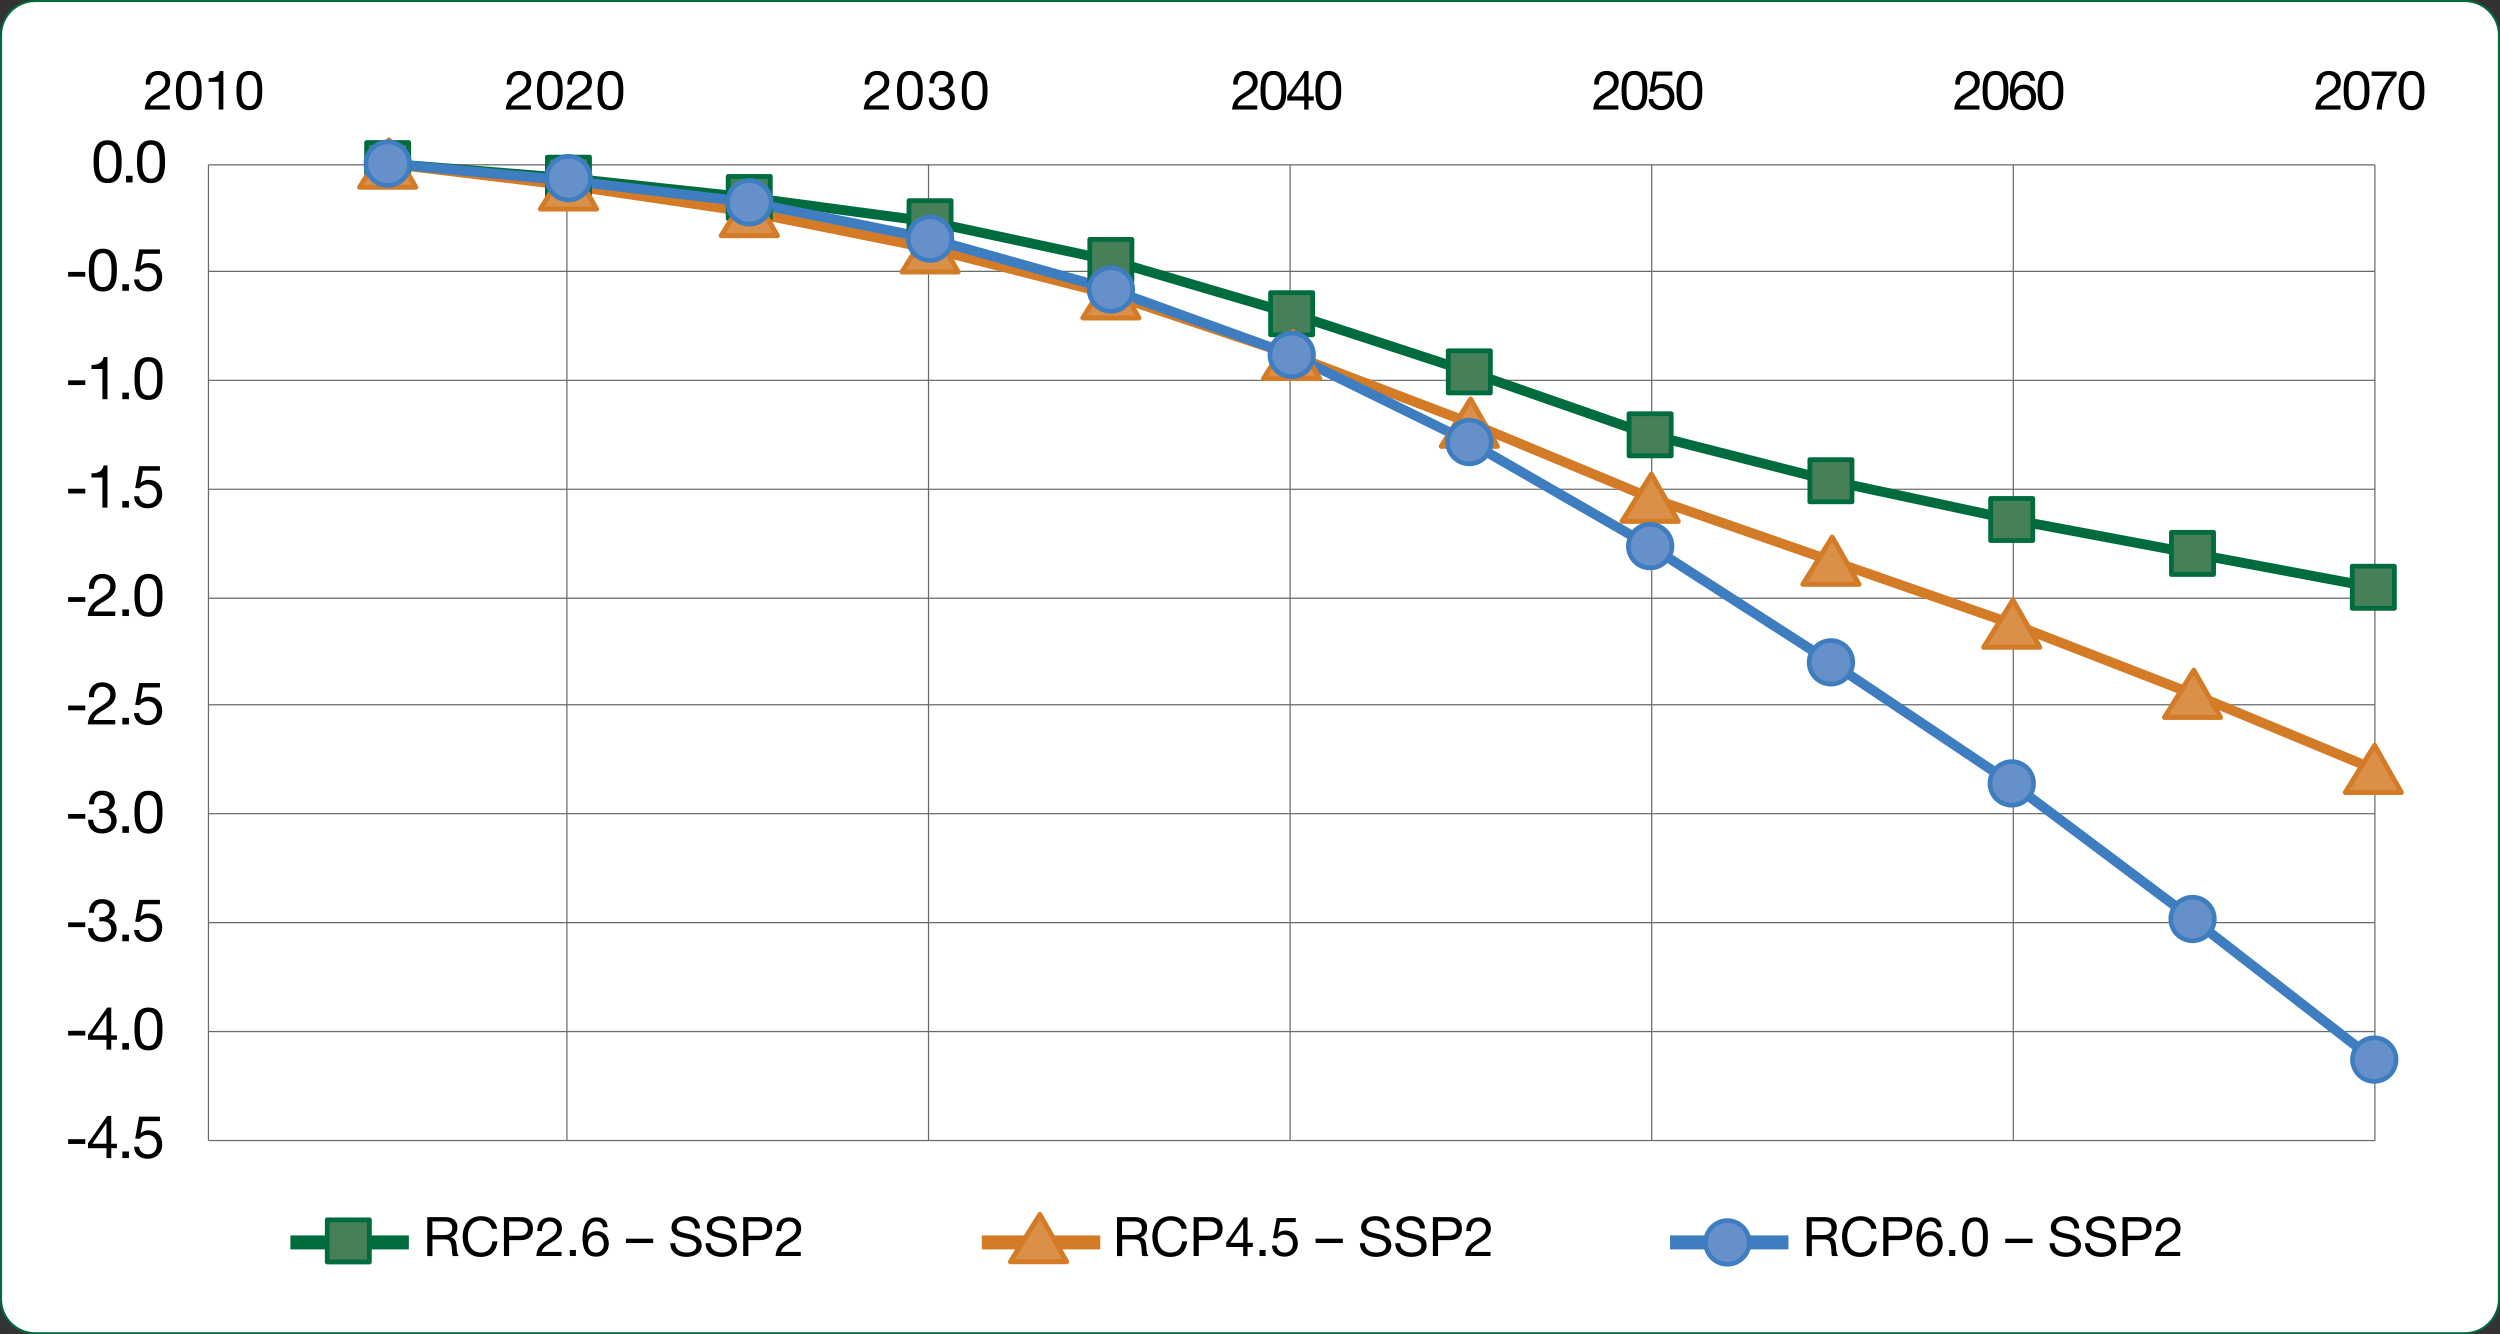 <?xml version="1.0" encoding="utf-8"?>
<!-- Generator: Adobe Illustrator 27.9.0, SVG Export Plug-In . SVG Version: 6.00 Build 0)  -->
<svg version="1.1" xmlns="http://www.w3.org/2000/svg" xmlns:xlink="http://www.w3.org/1999/xlink" x="0px" y="0px"
	 viewBox="0 0 504.57 269.29" style="enable-background:new 0 0 504.57 269.29;" xml:space="preserve">
<rect x="0" y="0" width="504.57" height="269.29" fill="#333333" stroke="none"/>
<g id="bg">
	<g>
		<path style="fill:#FFFFFF;" d="M7.09,269.08c-3.79,0-6.88-3.08-6.88-6.88V7.09c0-3.79,3.08-6.88,6.88-6.88h490.39
			c3.79,0,6.88,3.09,6.88,6.88V262.2c0,3.79-3.08,6.88-6.88,6.88H7.09z"/>
		<path style="fill:#006C3E;" d="M497.48,0.42c3.68,0,6.67,2.99,6.67,6.67V262.2c0,3.68-2.99,6.67-6.67,6.67H7.09
			c-3.68,0-6.67-2.99-6.67-6.67V7.09c0-3.68,2.99-6.67,6.67-6.67H497.48 M497.48,0H7.09C3.17,0,0,3.17,0,7.09V262.2
			c0,3.92,3.17,7.09,7.09,7.09h490.39c3.92,0,7.09-3.17,7.09-7.09V7.09C504.57,3.17,501.39,0,497.48,0L497.48,0z"/>
	</g>
</g>
<g id="Layer_1">
	<g>
		<g>
			<path d="M13.75,229.92h3.46v0.96h-3.46V229.92z"/>
			<path d="M22.45,230.84h1.15v0.9h-1.15v1.99h-0.96v-1.99h-3.73v-0.98l3.87-5.53h0.82V230.84z M21.49,230.84v-4.16h-0.02
				l-2.83,4.16H21.49z"/>
			<path d="M24.69,232.4h1.33v1.33h-1.33V232.4z"/>
			<path d="M32.27,226.27h-3.43l-0.46,2.45l0.03,0.02c0.37-0.42,1.01-0.61,1.58-0.61c1.51,0,2.75,0.96,2.75,2.91
				c0,1.44-0.99,2.83-2.97,2.83c-1.47,0-2.67-0.9-2.71-2.43h1.02c0.06,0.88,0.77,1.54,1.79,1.54c0.97,0,1.8-0.67,1.8-2.01
				c0-1.12-0.77-1.93-1.92-1.93c-0.66,0-1.19,0.32-1.58,0.8l-0.88-0.05l0.79-4.41h4.2V226.27z"/>
		</g>
	</g>
	<g>
		<g>
			<path d="M13.75,208.04h3.46V209h-3.46V208.04z"/>
			<path d="M22.45,208.96h1.15v0.9h-1.15v1.99h-0.96v-1.99h-3.73v-0.98l3.87-5.53h0.82V208.96z M21.49,208.96v-4.16h-0.02
				l-2.83,4.16H21.49z"/>
			<path d="M24.69,210.52h1.33v1.33h-1.33V210.52z"/>
			<path d="M29.97,203.35c2.66,0,2.83,2.46,2.83,4.33S32.63,212,29.97,212s-2.83-2.45-2.83-4.32S27.31,203.35,29.97,203.35z
				 M29.97,211.1c1.74,0,1.75-2.16,1.75-3.43c0-1.26-0.01-3.42-1.75-3.42c-1.74,0-1.75,2.16-1.75,3.42
				C28.22,208.94,28.23,211.1,29.97,211.1z"/>
		</g>
	</g>
	<g>
		<path style="fill:none;stroke:#666C6C;stroke-width:0.25;stroke-linejoin:round;stroke-miterlimit:10;" d="M42.07,54.77h437.25
			 M42.07,76.76h437.25 M42.07,98.75h437.25 M42.07,120.74h437.25 M42.07,142.24h437.25 M42.07,164.22h437.25 M42.07,186.21h437.25
			 M42.07,208.2h437.25 M42.07,230.19h437.25"/>
	</g>
	<g>
		<path style="fill:none;stroke:#666C6C;stroke-width:0.25;stroke-linejoin:round;stroke-miterlimit:10;" d="M479.32,33.27v196.92
			 M406.34,33.27v196.92 M333.36,33.27v196.92 M260.38,33.27v196.92 M187.4,33.27v196.92 M114.42,33.27v196.92 M42.07,33.27v196.92"
			/>
	</g>
	<g>
		
			<line style="fill:none;stroke:#666C6C;stroke-width:0.25;stroke-linejoin:round;stroke-miterlimit:10;" x1="42.07" y1="33.27" x2="479.32" y2="33.27"/>
	</g>
	<g>
		<polyline style="fill:none;stroke:#006C3E;stroke-width:2;stroke-linejoin:round;stroke-miterlimit:10;" points="78.25,33.03 
			114.74,35.96 151.23,39.87 187.72,44.75 224.21,52.57 260.7,63.32 296.56,75.05 333.05,87.75 369.54,97.04 406.03,104.85 
			442.52,111.7 479.01,118.54 		"/>
	</g>
	<g>
		<polyline style="fill:none;stroke:#D37B27;stroke-width:2;stroke-linejoin:round;stroke-miterlimit:10;" points="78.25,33.03 
			114.74,37.42 151.23,42.8 187.72,50.13 224.21,59.41 260.7,71.63 296.56,85.31 333.05,100.46 369.54,113.16 406.03,125.87 
			442.52,140.04 479.01,155.18 		"/>
	</g>
	<g>
		<polyline style="fill:none;stroke:#3E7DC0;stroke-width:2;stroke-linejoin:round;stroke-miterlimit:10;" points="78.25,33.03 
			114.74,36.45 151.23,40.84 187.72,48.17 224.21,58.43 260.7,71.63 296.56,89.22 333.05,110.23 369.54,133.68 406.03,158.12 
			442.52,185.48 479.01,213.82 		"/>
	</g>
	<g>
		
			<rect x="474.75" y="114.28" style="fill:#477F58;stroke:#006C3E;stroke-width:0.97;stroke-linejoin:round;stroke-miterlimit:10;" width="8.5" height="8.5"/>
		
			<rect x="438.26" y="107.44" style="fill:#477F58;stroke:#006C3E;stroke-width:0.97;stroke-linejoin:round;stroke-miterlimit:10;" width="8.5" height="8.5"/>
		
			<rect x="401.77" y="100.6" style="fill:#477F58;stroke:#006C3E;stroke-width:0.97;stroke-linejoin:round;stroke-miterlimit:10;" width="8.5" height="8.5"/>
		
			<rect x="365.28" y="92.78" style="fill:#477F58;stroke:#006C3E;stroke-width:0.97;stroke-linejoin:round;stroke-miterlimit:10;" width="8.5" height="8.5"/>
		
			<rect x="328.79" y="83.5" style="fill:#477F58;stroke:#006C3E;stroke-width:0.97;stroke-linejoin:round;stroke-miterlimit:10;" width="8.5" height="8.5"/>
		
			<rect x="292.3" y="70.8" style="fill:#477F58;stroke:#006C3E;stroke-width:0.97;stroke-linejoin:round;stroke-miterlimit:10;" width="8.5" height="8.5"/>
		
			<rect x="256.44" y="59.07" style="fill:#477F58;stroke:#006C3E;stroke-width:0.97;stroke-linejoin:round;stroke-miterlimit:10;" width="8.5" height="8.5"/>
		
			<rect x="219.95" y="48.32" style="fill:#477F58;stroke:#006C3E;stroke-width:0.97;stroke-linejoin:round;stroke-miterlimit:10;" width="8.5" height="8.5"/>
		
			<rect x="183.46" y="40.5" style="fill:#477F58;stroke:#006C3E;stroke-width:0.97;stroke-linejoin:round;stroke-miterlimit:10;" width="8.5" height="8.5"/>
		
			<rect x="146.97" y="35.61" style="fill:#477F58;stroke:#006C3E;stroke-width:0.97;stroke-linejoin:round;stroke-miterlimit:10;" width="8.5" height="8.5"/>
		
			<rect x="110.48" y="31.71" style="fill:#477F58;stroke:#006C3E;stroke-width:0.97;stroke-linejoin:round;stroke-miterlimit:10;" width="8.5" height="8.5"/>
		
			<rect x="73.99" y="28.77" style="fill:#477F58;stroke:#006C3E;stroke-width:0.97;stroke-linejoin:round;stroke-miterlimit:10;" width="8.5" height="8.5"/>
		<polygon style="fill:#DA9049;stroke:#D37B27;stroke-width:1.011;stroke-linejoin:round;stroke-miterlimit:10;" points="
			479.26,150.42 473.34,159.95 484.67,159.95 		"/>
		<polygon style="fill:#DA9049;stroke:#D37B27;stroke-width:1.011;stroke-linejoin:round;stroke-miterlimit:10;" points="
			406.28,121.1 400.36,130.63 411.7,130.63 		"/>
		<polygon style="fill:#DA9049;stroke:#D37B27;stroke-width:1.011;stroke-linejoin:round;stroke-miterlimit:10;" points="
			333.3,95.69 327.38,105.22 338.72,105.22 		"/>
		<polygon style="fill:#DA9049;stroke:#D37B27;stroke-width:1.011;stroke-linejoin:round;stroke-miterlimit:10;" points="
			260.95,66.86 255.03,76.39 266.36,76.39 		"/>
		<polygon style="fill:#DA9049;stroke:#D37B27;stroke-width:1.011;stroke-linejoin:round;stroke-miterlimit:10;" points="
			187.97,45.36 182.05,54.89 193.39,54.89 		"/>
		<polygon style="fill:#DA9049;stroke:#D37B27;stroke-width:1.011;stroke-linejoin:round;stroke-miterlimit:10;" points="
			78.5,28.26 72.58,37.79 83.92,37.79 		"/>
		<polygon style="fill:#DA9049;stroke:#D37B27;stroke-width:1.011;stroke-linejoin:round;stroke-miterlimit:10;" points="
			114.99,32.66 109.07,42.19 120.41,42.19 		"/>
		<polygon style="fill:#DA9049;stroke:#D37B27;stroke-width:1.011;stroke-linejoin:round;stroke-miterlimit:10;" points="
			151.48,38.03 145.56,47.57 156.9,47.57 		"/>
		<polygon style="fill:#DA9049;stroke:#D37B27;stroke-width:1.011;stroke-linejoin:round;stroke-miterlimit:10;" points="
			224.46,54.64 218.54,64.18 229.87,64.18 		"/>
		<polygon style="fill:#DA9049;stroke:#D37B27;stroke-width:1.011;stroke-linejoin:round;stroke-miterlimit:10;" points="
			296.81,80.54 290.89,90.08 302.23,90.08 		"/>
		<polygon style="fill:#DA9049;stroke:#D37B27;stroke-width:1.011;stroke-linejoin:round;stroke-miterlimit:10;" points="
			369.79,108.39 363.87,117.93 375.21,117.93 		"/>
		<polygon style="fill:#DA9049;stroke:#D37B27;stroke-width:1.011;stroke-linejoin:round;stroke-miterlimit:10;" points="
			442.77,135.27 436.85,144.8 448.18,144.8 		"/>
		
			<circle style="fill:#6690CA;stroke:#3E7DC0;stroke-width:0.944;stroke-linejoin:round;stroke-miterlimit:10;" cx="479.2" cy="213.86" r="4.4"/>
		
			<circle style="fill:#6690CA;stroke:#3E7DC0;stroke-width:0.944;stroke-linejoin:round;stroke-miterlimit:10;" cx="442.52" cy="185.48" r="4.4"/>
		
			<circle style="fill:#6690CA;stroke:#3E7DC0;stroke-width:0.944;stroke-linejoin:round;stroke-miterlimit:10;" cx="369.54" cy="133.68" r="4.4"/>
		
			<circle style="fill:#6690CA;stroke:#3E7DC0;stroke-width:0.944;stroke-linejoin:round;stroke-miterlimit:10;" cx="296.56" cy="89.22" r="4.4"/>
		
			<circle style="fill:#6690CA;stroke:#3E7DC0;stroke-width:0.944;stroke-linejoin:round;stroke-miterlimit:10;" cx="224.21" cy="58.43" r="4.4"/>
		
			<circle style="fill:#6690CA;stroke:#3E7DC0;stroke-width:0.944;stroke-linejoin:round;stroke-miterlimit:10;" cx="151.23" cy="40.84" r="4.4"/>
		
			<circle style="fill:#6690CA;stroke:#3E7DC0;stroke-width:0.944;stroke-linejoin:round;stroke-miterlimit:10;" cx="114.74" cy="35.96" r="4.4"/>
		
			<circle style="fill:#6690CA;stroke:#3E7DC0;stroke-width:0.944;stroke-linejoin:round;stroke-miterlimit:10;" cx="406.03" cy="158.12" r="4.4"/>
		
			<circle style="fill:#6690CA;stroke:#3E7DC0;stroke-width:0.944;stroke-linejoin:round;stroke-miterlimit:10;" cx="333.05" cy="110.23" r="4.4"/>
		
			<circle style="fill:#6690CA;stroke:#3E7DC0;stroke-width:0.944;stroke-linejoin:round;stroke-miterlimit:10;" cx="260.7" cy="71.63" r="4.4"/>
		
			<circle style="fill:#6690CA;stroke:#3E7DC0;stroke-width:0.944;stroke-linejoin:round;stroke-miterlimit:10;" cx="187.72" cy="48.17" r="4.4"/>
		
			<circle style="fill:#6690CA;stroke:#3E7DC0;stroke-width:0.944;stroke-linejoin:round;stroke-miterlimit:10;" cx="78.25" cy="33.03" r="4.4"/>
	</g>
	<g>
		<g>
			<path d="M13.75,186.16h3.46v0.96h-3.46V186.16z"/>
			<path d="M20.03,185.11c0.08,0.01,0.16,0.01,0.23,0.01h0.22c0.86,0,1.62-0.48,1.62-1.39c0-0.9-0.65-1.37-1.51-1.37
				c-1.1,0-1.61,0.85-1.61,1.85h-1.02c0.06-1.62,0.92-2.75,2.63-2.75c1.47,0,2.59,0.71,2.59,2.28c0,0.76-0.52,1.39-1.18,1.69v0.02
				c1.04,0.23,1.54,1.04,1.54,2.06c0,1.69-1.33,2.59-2.93,2.59c-1.73,0-2.87-1.01-2.83-2.77h1.02c0.04,1.1,0.65,1.87,1.81,1.87
				c1,0,1.85-0.62,1.85-1.64c0-1.07-0.8-1.63-1.81-1.63c-0.22,0-0.42,0.01-0.61,0.04V185.11z"/>
			<path d="M24.69,188.64h1.33v1.33h-1.33V188.64z"/>
			<path d="M32.27,182.51h-3.43l-0.46,2.45l0.03,0.02c0.37-0.42,1.01-0.61,1.58-0.61c1.51,0,2.75,0.96,2.75,2.91
				c0,1.44-0.99,2.83-2.97,2.83c-1.47,0-2.67-0.9-2.71-2.43h1.02c0.06,0.88,0.77,1.54,1.79,1.54c0.97,0,1.8-0.67,1.8-2.01
				c0-1.12-0.77-1.93-1.92-1.93c-0.66,0-1.19,0.32-1.58,0.8l-0.88-0.05l0.79-4.41h4.2V182.51z"/>
		</g>
	</g>
	<g>
		<g>
			<path d="M13.75,164.28h3.46v0.96h-3.46V164.28z"/>
			<path d="M20.03,163.23c0.08,0.01,0.16,0.01,0.23,0.01h0.22c0.86,0,1.62-0.48,1.62-1.39c0-0.9-0.65-1.37-1.51-1.37
				c-1.1,0-1.61,0.85-1.61,1.85h-1.02c0.06-1.62,0.92-2.75,2.63-2.75c1.47,0,2.59,0.71,2.59,2.28c0,0.76-0.52,1.39-1.18,1.69v0.02
				c1.04,0.23,1.54,1.04,1.54,2.06c0,1.69-1.33,2.59-2.93,2.59c-1.73,0-2.87-1.01-2.83-2.77h1.02c0.04,1.1,0.65,1.87,1.81,1.87
				c1,0,1.85-0.62,1.85-1.64c0-1.07-0.8-1.63-1.81-1.63c-0.22,0-0.42,0.01-0.61,0.04V163.23z"/>
			<path d="M24.69,166.76h1.33v1.33h-1.33V166.76z"/>
			<path d="M29.97,159.59c2.66,0,2.83,2.46,2.83,4.33s-0.17,4.32-2.83,4.32s-2.83-2.45-2.83-4.32S27.31,159.59,29.97,159.59z
				 M29.97,167.34c1.74,0,1.75-2.16,1.75-3.43c0-1.26-0.01-3.42-1.75-3.42c-1.74,0-1.75,2.16-1.75,3.42
				C28.22,165.18,28.23,167.34,29.97,167.34z"/>
		</g>
	</g>
	<g>
		<g>
			<path d="M13.75,142.4h3.46v0.96h-3.46V142.4z"/>
			<path d="M17.95,140.72c-0.1-1.73,0.94-3.01,2.73-3.01c1.47,0,2.66,0.86,2.66,2.45c0,1.5-1.01,2.24-2.06,2.91
				c-1.05,0.64-2.2,1.2-2.39,2.24h4.37v0.9h-5.55c0.16-2,1.19-2.76,2.39-3.48c1.44-0.9,2.17-1.4,2.17-2.59
				c0-0.92-0.74-1.54-1.64-1.54c-1.19,0-1.69,1.09-1.65,2.11H17.95z"/>
			<path d="M24.69,144.88h1.33v1.33h-1.33V144.88z"/>
			<path d="M32.27,138.75h-3.43l-0.46,2.45l0.03,0.02c0.37-0.42,1.01-0.61,1.58-0.61c1.51,0,2.75,0.96,2.75,2.91
				c0,1.44-0.99,2.83-2.97,2.83c-1.47,0-2.67-0.9-2.71-2.43h1.02c0.06,0.88,0.77,1.54,1.79,1.54c0.97,0,1.8-0.67,1.8-2.01
				c0-1.12-0.77-1.93-1.92-1.93c-0.66,0-1.19,0.32-1.58,0.8l-0.88-0.05l0.79-4.41h4.2V138.75z"/>
		</g>
	</g>
	<g>
		<g>
			<path d="M13.75,120.52h3.46v0.96h-3.46V120.52z"/>
			<path d="M17.95,118.84c-0.1-1.73,0.94-3.01,2.73-3.01c1.47,0,2.66,0.86,2.66,2.45c0,1.5-1.01,2.24-2.06,2.91
				c-1.05,0.64-2.2,1.2-2.39,2.24h4.37v0.9h-5.55c0.16-2,1.19-2.76,2.39-3.48c1.44-0.9,2.17-1.4,2.17-2.59
				c0-0.92-0.74-1.54-1.64-1.54c-1.19,0-1.69,1.09-1.65,2.11H17.95z"/>
			<path d="M24.69,123h1.33v1.33h-1.33V123z"/>
			<path d="M29.97,115.83c2.66,0,2.83,2.46,2.83,4.33s-0.17,4.32-2.83,4.32s-2.83-2.45-2.83-4.32S27.31,115.83,29.97,115.83z
				 M29.97,123.58c1.74,0,1.75-2.16,1.75-3.43c0-1.26-0.01-3.42-1.75-3.42c-1.74,0-1.75,2.16-1.75,3.42
				C28.22,121.42,28.23,123.58,29.97,123.58z"/>
		</g>
	</g>
	<g>
		<g>
			<path d="M13.75,98.64h3.46v0.96h-3.46V98.64z"/>
			<path d="M21.69,102.45h-1.02v-6.09h-2.21v-0.82c1.16,0,2.22-0.3,2.45-1.6h0.78V102.45z"/>
			<path d="M24.69,101.12h1.33v1.33h-1.33V101.12z"/>
			<path d="M32.27,94.99h-3.43l-0.46,2.45l0.03,0.02c0.37-0.42,1.01-0.61,1.58-0.61c1.51,0,2.75,0.96,2.75,2.91
				c0,1.44-0.99,2.83-2.97,2.83c-1.47,0-2.67-0.9-2.71-2.43h1.02c0.06,0.88,0.77,1.54,1.79,1.54c0.97,0,1.8-0.67,1.8-2.02
				c0-1.12-0.77-1.93-1.92-1.93c-0.66,0-1.19,0.32-1.58,0.8l-0.88-0.05l0.79-4.41h4.2V94.99z"/>
		</g>
	</g>
	<g>
		<g>
			<path d="M13.75,76.76h3.46v0.96h-3.46V76.76z"/>
			<path d="M21.69,80.57h-1.02v-6.09h-2.21v-0.82c1.16,0,2.22-0.3,2.45-1.6h0.78V80.57z"/>
			<path d="M24.69,79.24h1.33v1.33h-1.33V79.24z"/>
			<path d="M29.97,72.07c2.66,0,2.83,2.46,2.83,4.33c0,1.87-0.17,4.32-2.83,4.32s-2.83-2.45-2.83-4.32
				C27.14,74.53,27.31,72.07,29.97,72.07z M29.97,79.82c1.74,0,1.75-2.16,1.75-3.43c0-1.26-0.01-3.42-1.75-3.42
				c-1.74,0-1.75,2.16-1.75,3.42C28.22,77.66,28.23,79.82,29.97,79.82z"/>
		</g>
	</g>
	<g>
		<g>
			<path d="M13.75,54.88h3.46v0.96h-3.46V54.88z"/>
			<path d="M20.76,50.19c2.66,0,2.83,2.46,2.83,4.33c0,1.87-0.17,4.32-2.83,4.32s-2.83-2.45-2.83-4.32
				C17.93,52.65,18.09,50.19,20.76,50.19z M20.76,57.94c1.74,0,1.75-2.16,1.75-3.43c0-1.26-0.01-3.42-1.75-3.42
				c-1.74,0-1.75,2.16-1.75,3.42C19,55.78,19.01,57.94,20.76,57.94z"/>
			<path d="M24.69,57.36h1.33v1.33h-1.33V57.36z"/>
			<path d="M32.27,51.23h-3.43l-0.46,2.45l0.03,0.02c0.37-0.42,1.01-0.61,1.58-0.61c1.51,0,2.75,0.96,2.75,2.91
				c0,1.44-0.99,2.83-2.97,2.83c-1.47,0-2.67-0.9-2.71-2.43h1.02c0.06,0.88,0.77,1.54,1.79,1.54c0.97,0,1.8-0.67,1.8-2.02
				c0-1.12-0.77-1.93-1.92-1.93c-0.66,0-1.19,0.32-1.58,0.8l-0.88-0.05l0.79-4.41h4.2V51.23z"/>
		</g>
	</g>
	<g>
		<g>
			<path d="M21.72,28.31c2.66,0,2.83,2.46,2.83,4.33s-0.17,4.32-2.83,4.32s-2.83-2.45-2.83-4.32S19.05,28.31,21.72,28.31z
				 M21.72,36.06c1.74,0,1.75-2.16,1.75-3.43c0-1.26-0.01-3.42-1.75-3.42c-1.74,0-1.75,2.16-1.75,3.42
				C19.96,33.9,19.98,36.06,21.72,36.06z"/>
			<path d="M25.43,35.48h1.33v1.33h-1.33V35.48z"/>
			<path d="M30.48,28.31c2.66,0,2.83,2.46,2.83,4.33s-0.17,4.32-2.83,4.32s-2.83-2.45-2.83-4.32S27.81,28.31,30.48,28.31z
				 M30.48,36.06c1.74,0,1.75-2.16,1.75-3.43c0-1.26-0.01-3.42-1.75-3.42c-1.74,0-1.75,2.16-1.75,3.42
				C28.72,33.9,28.74,36.06,30.48,36.06z"/>
		</g>
	</g>
	<g>
		<g>
			<path d="M29.41,17.07c-0.09-1.58,0.86-2.76,2.51-2.76c1.35,0,2.44,0.79,2.44,2.24c0,1.38-0.92,2.06-1.89,2.67
				c-0.97,0.58-2.01,1.1-2.19,2.06h4v0.83h-5.09c0.14-1.84,1.09-2.53,2.19-3.19c1.32-0.83,1.99-1.29,1.99-2.38
				c0-0.85-0.68-1.41-1.51-1.41c-1.09,0-1.55,1-1.52,1.94H29.41z"/>
			<path d="M38.1,14.31c2.44,0,2.6,2.26,2.6,3.97s-0.15,3.96-2.6,3.96s-2.6-2.24-2.6-3.96S35.66,14.31,38.1,14.31z M38.1,21.41
				c1.59,0,1.61-1.98,1.61-3.15c0-1.16-0.01-3.14-1.61-3.14c-1.6,0-1.61,1.98-1.61,3.14C36.5,19.43,36.51,21.41,38.1,21.41z"/>
			<path d="M45.08,22.11h-0.94v-5.59h-2.02v-0.75c1.07,0,2.04-0.27,2.24-1.46h0.72V22.11z"/>
			<path d="M50.33,14.31c2.44,0,2.6,2.26,2.6,3.97s-0.15,3.96-2.6,3.96s-2.6-2.24-2.6-3.96S47.89,14.31,50.33,14.31z M50.33,21.41
				c1.59,0,1.61-1.98,1.61-3.15c0-1.16-0.01-3.14-1.61-3.14c-1.6,0-1.61,1.98-1.61,3.14C48.73,19.43,48.74,21.41,50.33,21.41z"/>
		</g>
	</g>
	<g>
		<g>
			<path d="M102.28,17.07c-0.09-1.58,0.86-2.76,2.51-2.76c1.35,0,2.44,0.79,2.44,2.24c0,1.38-0.92,2.06-1.89,2.67
				c-0.97,0.58-2.01,1.1-2.19,2.06h4v0.83h-5.09c0.14-1.84,1.09-2.53,2.19-3.19c1.32-0.83,1.99-1.29,1.99-2.38
				c0-0.85-0.68-1.41-1.51-1.41c-1.09,0-1.55,1-1.52,1.94H102.28z"/>
			<path d="M110.97,14.31c2.44,0,2.6,2.26,2.6,3.97s-0.15,3.96-2.6,3.96s-2.6-2.24-2.6-3.96S108.53,14.31,110.97,14.31z
				 M110.97,21.41c1.59,0,1.61-1.98,1.61-3.15c0-1.16-0.01-3.14-1.61-3.14c-1.6,0-1.61,1.98-1.61,3.14
				C109.37,19.43,109.38,21.41,110.97,21.41z"/>
			<path d="M114.52,17.07c-0.09-1.58,0.86-2.76,2.51-2.76c1.35,0,2.44,0.79,2.44,2.24c0,1.38-0.92,2.06-1.89,2.67
				c-0.97,0.58-2.01,1.1-2.19,2.06h4v0.83h-5.09c0.14-1.84,1.09-2.53,2.19-3.19c1.32-0.83,1.99-1.29,1.99-2.38
				c0-0.85-0.68-1.41-1.51-1.41c-1.09,0-1.55,1-1.52,1.94H114.52z"/>
			<path d="M123.21,14.31c2.44,0,2.6,2.26,2.6,3.97s-0.15,3.96-2.6,3.96s-2.6-2.24-2.6-3.96S120.76,14.31,123.21,14.31z
				 M123.21,21.41c1.59,0,1.61-1.98,1.61-3.15c0-1.16-0.01-3.14-1.61-3.14c-1.6,0-1.61,1.98-1.61,3.14
				C121.6,19.43,121.61,21.41,123.21,21.41z"/>
		</g>
	</g>
	<g>
		<g>
			<path d="M174.53,17.07c-0.09-1.58,0.86-2.76,2.51-2.76c1.35,0,2.44,0.79,2.44,2.24c0,1.38-0.92,2.06-1.89,2.67
				c-0.97,0.58-2.01,1.1-2.19,2.06h4v0.83h-5.09c0.14-1.84,1.09-2.53,2.19-3.19c1.32-0.83,1.99-1.29,1.99-2.38
				c0-0.85-0.68-1.41-1.51-1.41c-1.09,0-1.55,1-1.52,1.94H174.53z"/>
			<path d="M183.64,14.31c2.44,0,2.6,2.26,2.6,3.97s-0.15,3.96-2.6,3.96s-2.6-2.24-2.6-3.96S181.2,14.31,183.64,14.31z
				 M183.64,21.41c1.59,0,1.61-1.98,1.61-3.15c0-1.16-0.01-3.14-1.61-3.14c-1.6,0-1.61,1.98-1.61,3.14
				C182.03,19.43,182.04,21.41,183.64,21.41z"/>
			<path d="M189.51,17.65c0.08,0.01,0.14,0.01,0.21,0.01h0.2c0.79,0,1.49-0.44,1.49-1.28c0-0.83-0.59-1.25-1.39-1.25
				c-1.01,0-1.47,0.78-1.47,1.69h-0.94c0.05-1.49,0.85-2.52,2.41-2.52c1.35,0,2.38,0.65,2.38,2.09c0,0.69-0.47,1.28-1.08,1.55v0.02
				c0.96,0.21,1.41,0.96,1.41,1.89c0,1.55-1.22,2.38-2.68,2.38c-1.58,0-2.63-0.92-2.6-2.54h0.94c0.03,1.01,0.59,1.72,1.66,1.72
				c0.91,0,1.69-0.57,1.69-1.51c0-0.98-0.74-1.5-1.66-1.5c-0.2,0-0.38,0.01-0.56,0.03V17.65z"/>
			<path d="M196.71,14.31c2.44,0,2.6,2.26,2.6,3.97s-0.15,3.96-2.6,3.96s-2.6-2.24-2.6-3.96S194.26,14.31,196.71,14.31z
				 M196.71,21.41c1.59,0,1.61-1.98,1.61-3.15c0-1.16-0.01-3.14-1.61-3.14c-1.6,0-1.61,1.98-1.61,3.14
				C195.1,19.43,195.11,21.41,196.71,21.41z"/>
		</g>
	</g>
	<g>
		<g>
			<path d="M248.89,17.07c-0.09-1.58,0.86-2.76,2.51-2.76c1.35,0,2.44,0.79,2.44,2.24c0,1.38-0.92,2.06-1.89,2.67
				c-0.97,0.58-2.01,1.1-2.19,2.06h4v0.83h-5.09c0.14-1.84,1.09-2.53,2.19-3.19c1.32-0.83,1.99-1.29,1.99-2.38
				c0-0.85-0.68-1.41-1.51-1.41c-1.09,0-1.55,1-1.52,1.94H248.89z"/>
			<path d="M257.01,14.31c2.44,0,2.6,2.26,2.6,3.97s-0.15,3.96-2.6,3.96s-2.6-2.24-2.6-3.96S254.56,14.31,257.01,14.31z
				 M257.01,21.41c1.59,0,1.61-1.98,1.61-3.15c0-1.16-0.01-3.14-1.61-3.14c-1.6,0-1.61,1.98-1.61,3.14
				C255.4,19.43,255.41,21.41,257.01,21.41z"/>
			<path d="M264.1,19.46h1.06v0.83h-1.06v1.83h-0.88v-1.83h-3.42v-0.9l3.55-5.07h0.75V19.46z M263.22,19.46v-3.82h-0.02l-2.6,3.82
				H263.22z"/>
			<path d="M268.09,14.31c2.44,0,2.6,2.26,2.6,3.97s-0.15,3.96-2.6,3.96s-2.6-2.24-2.6-3.96S265.65,14.31,268.09,14.31z
				 M268.09,21.41c1.59,0,1.61-1.98,1.61-3.15c0-1.16-0.01-3.14-1.61-3.14c-1.6,0-1.61,1.98-1.61,3.14
				C266.49,19.43,266.5,21.41,268.09,21.41z"/>
		</g>
	</g>
	<g>
		<g>
			<path d="M321.76,17.07c-0.09-1.58,0.86-2.76,2.51-2.76c1.35,0,2.44,0.79,2.44,2.24c0,1.38-0.92,2.06-1.89,2.67
				c-0.97,0.58-2.01,1.1-2.19,2.06h4v0.83h-5.09c0.14-1.84,1.09-2.53,2.19-3.19c1.32-0.83,1.99-1.29,1.99-2.38
				c0-0.85-0.68-1.41-1.51-1.41c-1.09,0-1.55,1-1.52,1.94H321.76z"/>
			<path d="M329.88,14.31c2.44,0,2.6,2.26,2.6,3.97s-0.15,3.96-2.6,3.96s-2.6-2.24-2.6-3.96S327.43,14.31,329.88,14.31z
				 M329.88,21.41c1.59,0,1.61-1.98,1.61-3.15c0-1.16-0.01-3.14-1.61-3.14c-1.6,0-1.61,1.98-1.61,3.14
				C328.27,19.43,328.28,21.41,329.88,21.41z"/>
			<path d="M337.53,15.26h-3.15l-0.42,2.24l0.02,0.02c0.34-0.39,0.92-0.56,1.45-0.56c1.39,0,2.52,0.88,2.52,2.67
				c0,1.32-0.91,2.6-2.73,2.6c-1.35,0-2.45-0.82-2.49-2.23h0.94c0.05,0.8,0.7,1.41,1.64,1.41c0.89,0,1.65-0.62,1.65-1.85
				c0-1.02-0.7-1.77-1.76-1.77c-0.61,0-1.09,0.3-1.45,0.74l-0.8-0.04l0.73-4.05h3.85V15.26z"/>
			<path d="M340.97,14.31c2.44,0,2.6,2.26,2.6,3.97s-0.15,3.96-2.6,3.96s-2.6-2.24-2.6-3.96S338.52,14.31,340.97,14.31z
				 M340.97,21.41c1.59,0,1.61-1.98,1.61-3.15c0-1.16-0.01-3.14-1.61-3.14c-1.6,0-1.61,1.98-1.61,3.14
				C339.36,19.43,339.37,21.41,340.97,21.41z"/>
		</g>
	</g>
	<g>
		<g>
			<path d="M394.63,17.07c-0.09-1.58,0.86-2.76,2.51-2.76c1.35,0,2.44,0.79,2.44,2.24c0,1.38-0.92,2.06-1.89,2.67
				c-0.97,0.58-2.01,1.1-2.19,2.06h4v0.83h-5.09c0.14-1.84,1.09-2.53,2.19-3.19c1.32-0.83,1.99-1.29,1.99-2.38
				c0-0.85-0.68-1.41-1.51-1.41c-1.09,0-1.55,1-1.52,1.94H394.63z"/>
			<path d="M402.75,14.31c2.44,0,2.6,2.26,2.6,3.97s-0.15,3.96-2.6,3.96s-2.6-2.24-2.6-3.96S400.3,14.31,402.75,14.31z
				 M402.75,21.41c1.59,0,1.61-1.98,1.61-3.15c0-1.16-0.01-3.14-1.61-3.14c-1.6,0-1.61,1.98-1.61,3.14
				C401.14,19.43,401.15,21.41,402.75,21.41z"/>
			<path d="M409.79,16.3c-0.09-0.7-0.56-1.17-1.31-1.17c-1.58,0-1.86,1.76-1.89,2.96l0.02,0.02c0.44-0.71,1.1-1.02,1.95-1.02
				c1.5,0,2.39,1.09,2.39,2.53c0,1.14-0.64,2.62-2.61,2.62c-2.32,0-2.68-2.12-2.68-3.75c0-2.15,0.65-4.18,2.87-4.18
				c1.29,0,2.08,0.72,2.2,1.99H409.79z M406.76,19.68c0,0.97,0.59,1.74,1.62,1.74c1.01,0,1.57-0.8,1.57-1.73
				c0-0.97-0.51-1.77-1.57-1.77C407.33,17.92,406.76,18.7,406.76,19.68z"/>
			<path d="M413.84,14.31c2.44,0,2.6,2.26,2.6,3.97s-0.15,3.96-2.6,3.96s-2.6-2.24-2.6-3.96S411.39,14.31,413.84,14.31z
				 M413.84,21.41c1.59,0,1.61-1.98,1.61-3.15c0-1.16-0.01-3.14-1.61-3.14c-1.6,0-1.61,1.98-1.61,3.14
				C412.23,19.43,412.24,21.41,413.84,21.41z"/>
		</g>
	</g>
	<g>
		<g>
			<path d="M467.5,17.07c-0.09-1.58,0.86-2.76,2.51-2.76c1.35,0,2.44,0.79,2.44,2.24c0,1.38-0.92,2.06-1.89,2.67
				c-0.97,0.58-2.01,1.1-2.19,2.06h4v0.83h-5.09c0.14-1.84,1.09-2.53,2.19-3.19c1.32-0.83,1.99-1.29,1.99-2.38
				c0-0.85-0.68-1.41-1.51-1.41c-1.09,0-1.55,1-1.52,1.94H467.5z"/>
			<path d="M475.62,14.31c2.44,0,2.6,2.26,2.6,3.97s-0.15,3.96-2.6,3.96s-2.6-2.24-2.6-3.96S473.18,14.31,475.62,14.31z
				 M475.62,21.41c1.59,0,1.61-1.98,1.61-3.15c0-1.16-0.01-3.14-1.61-3.14c-1.6,0-1.61,1.98-1.61,3.14
				C474.01,19.43,474.02,21.41,475.62,21.41z"/>
			<path d="M483.7,15.24c-1.57,1.55-2.85,4.43-2.99,6.87h-1.04c0.18-2.64,1.44-5.06,3.08-6.79h-4.09v-0.88h5.05V15.24z"/>
			<path d="M486.71,14.31c2.44,0,2.6,2.26,2.6,3.97s-0.15,3.96-2.6,3.96s-2.6-2.24-2.6-3.96S484.26,14.31,486.71,14.31z
				 M486.71,21.41c1.59,0,1.61-1.98,1.61-3.15c0-1.16-0.01-3.14-1.61-3.14c-1.6,0-1.61,1.98-1.61,3.14
				C485.1,19.43,485.11,21.41,486.71,21.41z"/>
		</g>
	</g>
	<g>
		<g>
			
				<line style="fill:none;stroke:#006C3E;stroke-width:2.831;stroke-linejoin:round;stroke-miterlimit:10;" x1="58.61" y1="250.75" x2="82.52" y2="250.75"/>
		</g>
		<g>
			<g>
				<path d="M86.23,245.65h3.7c1.49,0,2.39,0.79,2.39,2.06c0,0.96-0.41,1.73-1.36,1.99v0.02c0.91,0.18,1.09,0.86,1.18,1.62
					c0.05,0.76,0.02,1.64,0.46,2.17h-1.17c-0.3-0.32-0.13-1.17-0.29-1.94c-0.12-0.76-0.3-1.42-1.31-1.42h-2.55v3.36h-1.04V245.65z
					 M89.46,249.27c0.97,0,1.81-0.25,1.81-1.4c0-0.78-0.42-1.34-1.4-1.34h-2.6v2.74H89.46z"/>
				<path d="M99.29,248.01c-0.23-1.11-1.1-1.67-2.2-1.67c-1.87,0-2.66,1.54-2.66,3.18c0,1.79,0.79,3.29,2.67,3.29
					c1.36,0,2.18-0.97,2.27-2.27h1.04c-0.21,1.97-1.41,3.15-3.4,3.15c-2.43,0-3.63-1.8-3.63-4.09c0-2.29,1.3-4.14,3.72-4.14
					c1.64,0,3,0.88,3.23,2.55H99.29z"/>
				<path d="M101.71,245.65h3.44c1.57,0,2.41,0.86,2.41,2.32c0,1.46-0.84,2.33-2.41,2.32h-2.4v3.21h-1.04V245.65z M102.75,249.41
					h2.05c1.19,0.01,1.72-0.51,1.72-1.44c0-0.93-0.53-1.44-1.72-1.44h-2.05V249.41z"/>
				<path d="M108.46,248.46c-0.09-1.58,0.86-2.76,2.51-2.76c1.35,0,2.44,0.79,2.44,2.24c0,1.38-0.92,2.06-1.89,2.67
					c-0.97,0.58-2.01,1.1-2.19,2.06h4v0.83h-5.09c0.14-1.84,1.09-2.53,2.19-3.19c1.32-0.83,1.99-1.29,1.99-2.38
					c0-0.85-0.68-1.41-1.51-1.41c-1.09,0-1.55,1-1.52,1.94H108.46z"/>
				<path d="M115.01,252.28h1.22v1.22h-1.22V252.28z"/>
				<path d="M121.71,247.69c-0.09-0.7-0.56-1.17-1.31-1.17c-1.58,0-1.86,1.76-1.89,2.96l0.02,0.02c0.44-0.72,1.1-1.02,1.95-1.02
					c1.5,0,2.39,1.09,2.39,2.53c0,1.14-0.64,2.62-2.61,2.62c-2.32,0-2.68-2.12-2.68-3.75c0-2.15,0.65-4.18,2.87-4.18
					c1.29,0,2.08,0.71,2.2,1.99H121.71z M118.68,251.07c0,0.97,0.59,1.74,1.62,1.74c1.01,0,1.57-0.8,1.57-1.73
					c0-0.97-0.51-1.77-1.57-1.77C119.25,249.31,118.68,250.09,118.68,251.07z"/>
				<path d="M126.33,250h5.5v0.88h-5.5V250z"/>
				<path d="M140.29,247.95c-0.12-1.13-0.86-1.61-1.95-1.61c-0.89,0-1.76,0.32-1.76,1.34c0,1.94,5.03,0.57,5.03,3.66
					c0,1.67-1.64,2.34-3.07,2.34c-1.76,0-3.25-0.87-3.25-2.77h0.99c0,1.32,1.1,1.89,2.29,1.89c0.95,0,1.99-0.3,1.99-1.43
					c0-2.16-5.03-0.74-5.03-3.62c0-1.58,1.41-2.3,2.85-2.3c1.61,0,2.84,0.76,2.89,2.49H140.29z"/>
				<path d="M147.41,247.95c-0.12-1.13-0.86-1.61-1.95-1.61c-0.89,0-1.76,0.32-1.76,1.34c0,1.94,5.03,0.57,5.03,3.66
					c0,1.67-1.64,2.34-3.07,2.34c-1.76,0-3.25-0.87-3.25-2.77h0.99c0,1.32,1.1,1.89,2.29,1.89c0.95,0,1.99-0.3,1.99-1.43
					c0-2.16-5.03-0.74-5.03-3.62c0-1.58,1.41-2.3,2.85-2.3c1.61,0,2.84,0.76,2.89,2.49H147.41z"/>
				<path d="M150,245.65h3.44c1.57,0,2.41,0.86,2.41,2.32c0,1.46-0.84,2.33-2.41,2.32h-2.4v3.21H150V245.65z M151.04,249.41h2.05
					c1.19,0.01,1.72-0.51,1.72-1.44c0-0.93-0.53-1.44-1.72-1.44h-2.05V249.41z"/>
				<path d="M156.75,248.46c-0.09-1.58,0.86-2.76,2.51-2.76c1.35,0,2.44,0.79,2.44,2.24c0,1.38-0.92,2.06-1.89,2.67
					c-0.97,0.58-2.01,1.1-2.19,2.06h4v0.83h-5.09c0.14-1.84,1.09-2.53,2.19-3.19c1.32-0.83,1.99-1.29,1.99-2.38
					c0-0.85-0.68-1.41-1.51-1.41c-1.09,0-1.55,1-1.52,1.94H156.75z"/>
			</g>
		</g>
		<g>
			
				<line style="fill:none;stroke:#D37B27;stroke-width:2.831;stroke-linejoin:round;stroke-miterlimit:10;" x1="198.15" y1="250.75" x2="222.06" y2="250.75"/>
		</g>
		<g>
			<g>
				<path d="M225.43,245.65h3.7c1.49,0,2.39,0.79,2.39,2.06c0,0.96-0.41,1.73-1.36,1.99v0.02c0.91,0.18,1.09,0.86,1.18,1.62
					c0.05,0.76,0.02,1.64,0.46,2.17h-1.17c-0.3-0.32-0.13-1.17-0.29-1.94c-0.12-0.76-0.3-1.42-1.31-1.42h-2.55v3.36h-1.04V245.65z
					 M228.65,249.27c0.97,0,1.81-0.25,1.81-1.4c0-0.78-0.42-1.34-1.4-1.34h-2.6v2.74H228.65z"/>
				<path d="M238.49,248.01c-0.23-1.11-1.1-1.67-2.2-1.67c-1.87,0-2.66,1.54-2.66,3.18c0,1.79,0.79,3.29,2.67,3.29
					c1.36,0,2.18-0.97,2.27-2.27h1.04c-0.21,1.97-1.41,3.15-3.4,3.15c-2.43,0-3.63-1.8-3.63-4.09c0-2.29,1.3-4.14,3.72-4.14
					c1.64,0,3,0.88,3.23,2.55H238.49z"/>
				<path d="M240.91,245.65h3.44c1.57,0,2.41,0.86,2.41,2.32c0,1.46-0.84,2.33-2.41,2.32h-2.4v3.21h-1.04V245.65z M241.95,249.41
					H244c1.19,0.01,1.72-0.51,1.72-1.44c0-0.93-0.53-1.44-1.72-1.44h-2.05V249.41z"/>
				<path d="M251.79,250.85h1.06v0.83h-1.06v1.83h-0.88v-1.83h-3.42v-0.9l3.55-5.07h0.75V250.85z M250.91,250.85v-3.82h-0.02
					l-2.6,3.82H250.91z"/>
				<path d="M254.21,252.28h1.22v1.22h-1.22V252.28z"/>
				<path d="M261.52,246.66h-3.15l-0.42,2.24l0.02,0.02c0.34-0.38,0.92-0.56,1.45-0.56c1.39,0,2.52,0.88,2.52,2.67
					c0,1.32-0.91,2.6-2.73,2.6c-1.35,0-2.45-0.83-2.49-2.23h0.94c0.05,0.8,0.7,1.41,1.64,1.41c0.89,0,1.65-0.62,1.65-1.85
					c0-1.02-0.7-1.77-1.76-1.77c-0.61,0-1.09,0.3-1.45,0.74l-0.8-0.04l0.73-4.05h3.85V246.66z"/>
				<path d="M265.52,250h5.5v0.88h-5.5V250z"/>
				<path d="M279.48,247.95c-0.12-1.13-0.86-1.61-1.95-1.61c-0.89,0-1.76,0.32-1.76,1.34c0,1.94,5.03,0.57,5.03,3.66
					c0,1.67-1.64,2.34-3.07,2.34c-1.76,0-3.25-0.87-3.25-2.77h0.99c0,1.32,1.1,1.89,2.29,1.89c0.95,0,1.99-0.3,1.99-1.43
					c0-2.16-5.03-0.74-5.03-3.62c0-1.58,1.41-2.3,2.85-2.3c1.61,0,2.84,0.76,2.89,2.49H279.48z"/>
				<path d="M286.61,247.95c-0.12-1.13-0.86-1.61-1.95-1.61c-0.89,0-1.76,0.32-1.76,1.34c0,1.94,5.03,0.57,5.03,3.66
					c0,1.67-1.64,2.34-3.07,2.34c-1.76,0-3.25-0.87-3.25-2.77h0.99c0,1.32,1.1,1.89,2.29,1.89c0.95,0,1.99-0.3,1.99-1.43
					c0-2.16-5.03-0.74-5.03-3.62c0-1.58,1.41-2.3,2.85-2.3c1.61,0,2.84,0.76,2.89,2.49H286.61z"/>
				<path d="M289.2,245.65h3.44c1.57,0,2.41,0.86,2.41,2.32c0,1.46-0.84,2.33-2.41,2.32h-2.4v3.21h-1.04V245.65z M290.24,249.41
					h2.05c1.19,0.01,1.72-0.51,1.72-1.44c0-0.93-0.53-1.44-1.72-1.44h-2.05V249.41z"/>
				<path d="M295.95,248.46c-0.09-1.58,0.86-2.76,2.51-2.76c1.35,0,2.44,0.79,2.44,2.24c0,1.38-0.92,2.06-1.89,2.67
					c-0.97,0.58-2.01,1.1-2.19,2.06h4v0.83h-5.09c0.14-1.84,1.09-2.53,2.19-3.19c1.32-0.83,1.99-1.29,1.99-2.38
					c0-0.85-0.68-1.41-1.51-1.41c-1.09,0-1.55,1-1.52,1.94H295.95z"/>
			</g>
		</g>
		<g>
			
				<line style="fill:none;stroke:#3E7DC0;stroke-width:2.831;stroke-linejoin:round;stroke-miterlimit:10;" x1="337.06" y1="250.75" x2="360.96" y2="250.75"/>
		</g>
		<g>
			<g>
				<path d="M364.63,245.65h3.7c1.49,0,2.39,0.79,2.39,2.06c0,0.96-0.41,1.73-1.36,1.99v0.02c0.91,0.18,1.09,0.86,1.18,1.62
					c0.05,0.76,0.02,1.64,0.46,2.17h-1.17c-0.3-0.32-0.13-1.17-0.29-1.94c-0.12-0.76-0.3-1.42-1.31-1.42h-2.55v3.36h-1.04V245.65z
					 M367.85,249.27c0.97,0,1.81-0.25,1.81-1.4c0-0.78-0.42-1.34-1.4-1.34h-2.6v2.74H367.85z"/>
				<path d="M377.68,248.01c-0.23-1.11-1.1-1.67-2.2-1.67c-1.87,0-2.66,1.54-2.66,3.18c0,1.79,0.79,3.29,2.67,3.29
					c1.36,0,2.18-0.97,2.27-2.27h1.04c-0.21,1.97-1.41,3.15-3.4,3.15c-2.43,0-3.63-1.8-3.63-4.09c0-2.29,1.3-4.14,3.72-4.14
					c1.64,0,3,0.88,3.23,2.55H377.68z"/>
				<path d="M380.1,245.65h3.44c1.57,0,2.41,0.86,2.41,2.32c0,1.46-0.84,2.33-2.41,2.32h-2.4v3.21h-1.04V245.65z M381.15,249.41
					h2.05c1.19,0.01,1.72-0.51,1.72-1.44c0-0.93-0.53-1.44-1.72-1.44h-2.05V249.41z"/>
				<path d="M390.93,247.69c-0.09-0.7-0.56-1.17-1.31-1.17c-1.58,0-1.86,1.76-1.89,2.96l0.02,0.02c0.44-0.72,1.1-1.02,1.95-1.02
					c1.5,0,2.39,1.09,2.39,2.53c0,1.14-0.64,2.62-2.61,2.62c-2.32,0-2.68-2.12-2.68-3.75c0-2.15,0.65-4.18,2.87-4.18
					c1.29,0,2.08,0.71,2.2,1.99H390.93z M387.9,251.07c0,0.97,0.59,1.74,1.62,1.74c1.01,0,1.57-0.8,1.57-1.73
					c0-0.97-0.51-1.77-1.57-1.77C388.47,249.31,387.9,250.09,387.9,251.07z"/>
				<path d="M393.4,252.28h1.22v1.22h-1.22V252.28z"/>
				<path d="M398.61,245.7c2.44,0,2.6,2.25,2.6,3.97c0,1.72-0.15,3.96-2.6,3.96s-2.6-2.24-2.6-3.96
					C396.01,247.96,396.16,245.7,398.61,245.7z M398.61,252.81c1.59,0,1.61-1.98,1.61-3.15c0-1.16-0.01-3.13-1.61-3.13
					c-1.6,0-1.61,1.98-1.61,3.13C397,250.83,397.01,252.81,398.61,252.81z"/>
				<path d="M404.72,250h5.5v0.88h-5.5V250z"/>
				<path d="M418.68,247.95c-0.12-1.13-0.86-1.61-1.95-1.61c-0.89,0-1.76,0.32-1.76,1.34c0,1.94,5.03,0.57,5.03,3.66
					c0,1.67-1.64,2.34-3.07,2.34c-1.76,0-3.25-0.87-3.25-2.77h0.99c0,1.32,1.1,1.89,2.29,1.89c0.95,0,1.99-0.3,1.99-1.43
					c0-2.16-5.03-0.74-5.03-3.62c0-1.58,1.41-2.3,2.85-2.3c1.61,0,2.84,0.76,2.89,2.49H418.68z"/>
				<path d="M425.81,247.95c-0.12-1.13-0.86-1.61-1.95-1.61c-0.89,0-1.76,0.32-1.76,1.34c0,1.94,5.03,0.57,5.03,3.66
					c0,1.67-1.64,2.34-3.07,2.34c-1.76,0-3.25-0.87-3.25-2.77h0.99c0,1.32,1.1,1.89,2.29,1.89c0.95,0,1.99-0.3,1.99-1.43
					c0-2.16-5.03-0.74-5.03-3.62c0-1.58,1.41-2.3,2.85-2.3c1.61,0,2.84,0.76,2.89,2.49H425.81z"/>
				<path d="M428.39,245.65h3.44c1.57,0,2.41,0.86,2.41,2.32c0,1.46-0.84,2.33-2.41,2.32h-2.4v3.21h-1.04V245.65z M429.44,249.41
					h2.05c1.19,0.01,1.72-0.51,1.72-1.44c0-0.93-0.53-1.44-1.72-1.44h-2.05V249.41z"/>
				<path d="M435.15,248.46c-0.09-1.58,0.86-2.76,2.51-2.76c1.35,0,2.44,0.79,2.44,2.24c0,1.38-0.92,2.06-1.89,2.67
					c-0.97,0.58-2.01,1.1-2.19,2.06h4v0.83h-5.09c0.14-1.84,1.09-2.53,2.19-3.19c1.32-0.83,1.99-1.29,1.99-2.38
					c0-0.85-0.68-1.41-1.51-1.41c-1.09,0-1.55,1-1.52,1.94H435.15z"/>
			</g>
		</g>
	</g>
	
		<rect x="66.05" y="246.2" style="fill:#477F58;stroke:#006C3E;stroke-width:0.97;stroke-linejoin:round;stroke-miterlimit:10;" width="8.5" height="8.5"/>
	<polygon style="fill:#DA9049;stroke:#D37B27;stroke-width:1.011;stroke-linejoin:round;stroke-miterlimit:10;" points="
		209.87,245.12 203.94,254.65 215.28,254.65 	"/>
	
		<circle style="fill:#6690CA;stroke:#3E7DC0;stroke-width:0.944;stroke-linejoin:round;stroke-miterlimit:10;" cx="348.63" cy="250.76" r="4.4"/>
</g>
</svg>
